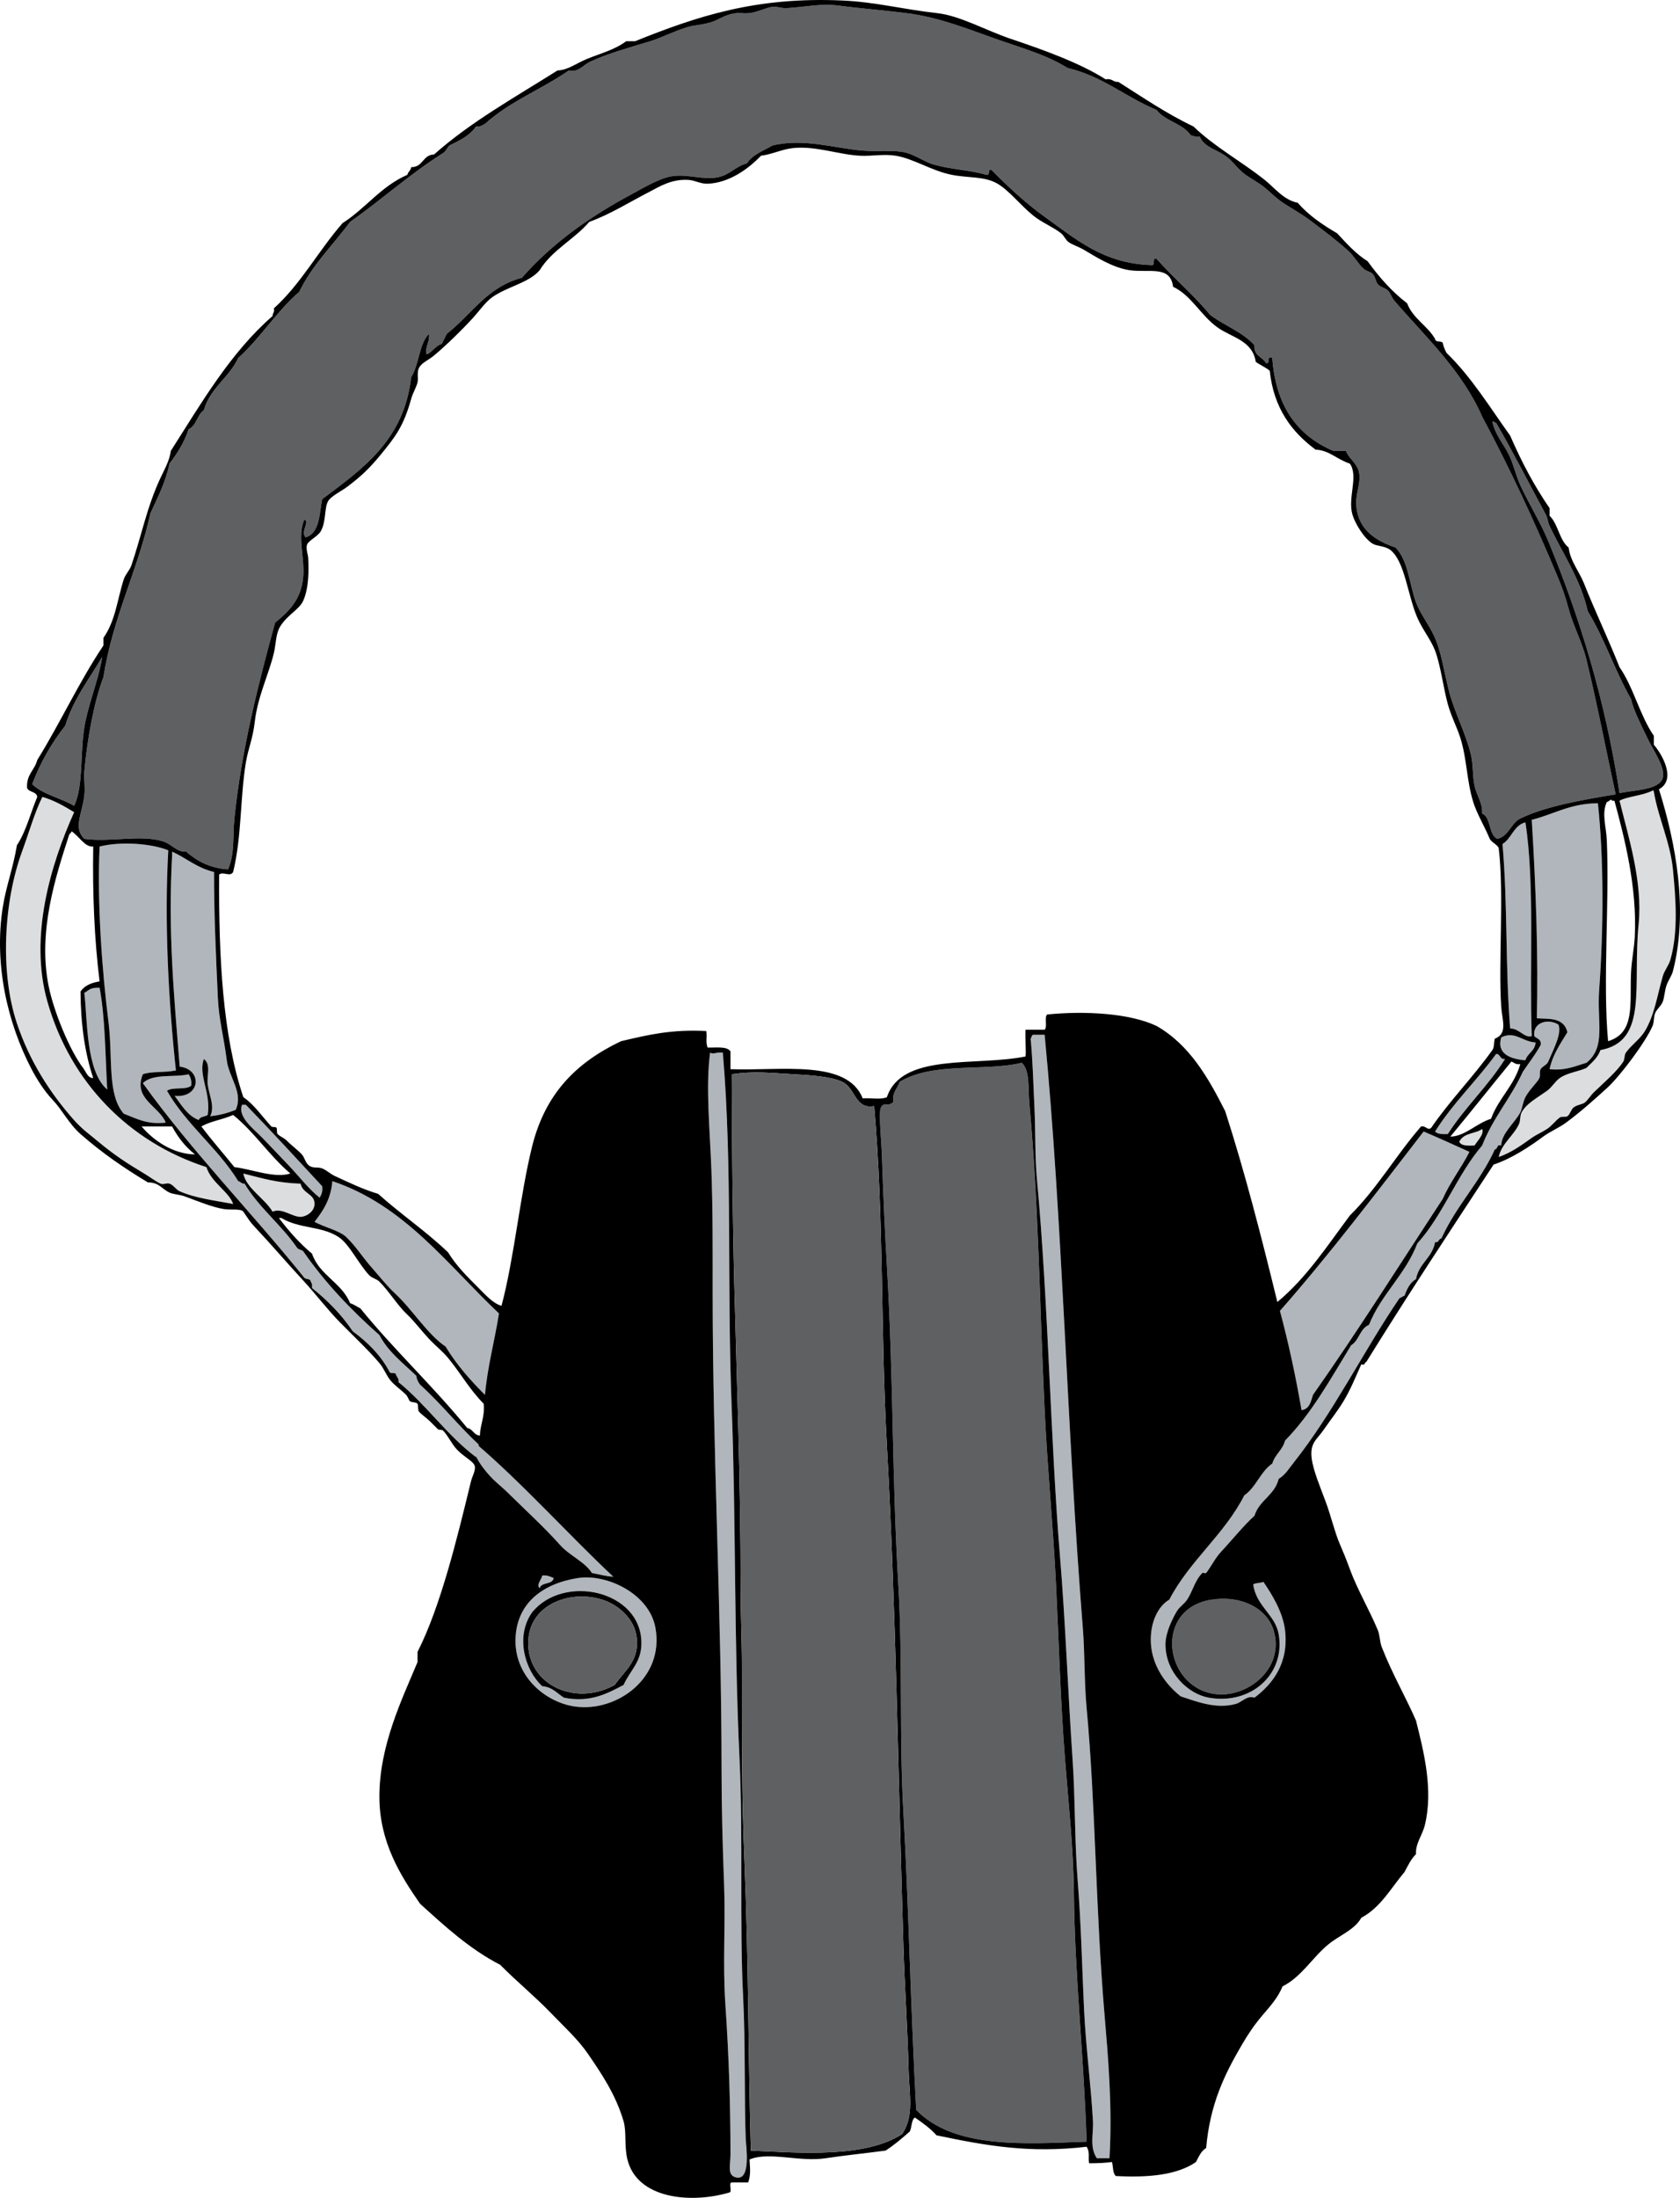 <?xml version="1.0" encoding="utf-8"?>
<!-- Generator: Adobe Illustrator 12.0.1, SVG Export Plug-In . SVG Version: 6.00 Build 51448)  -->
<!DOCTYPE svg PUBLIC "-//W3C//DTD SVG 1.1//EN" "http://www.w3.org/Graphics/SVG/1.1/DTD/svg11.dtd">
<svg  version="1.1" id="Layer_1" xmlns="http://www.w3.org/2000/svg" xmlns:xlink="http://www.w3.org/1999/xlink" width="340.247" height="445.012"
	 viewBox="0 0 340.247 445.012" overflow="visible" enable-background="new 0 0 340.247 445.012" xml:space="preserve">
<g>
	<path fill="#5F6062" d="M327.225,160.842c-6.196,1.024-14.116,2.35-19.318,4.894c-1.871,0.915-2.281,3.518-4.638,4.122
		c-1.864-0.883-1.198-4.297-3.091-5.152c0.146-2.088-1.161-3.735-1.547-5.667c-0.426-2.139-0.229-4.287-0.771-6.44
		c-1.094-4.339-3.3-8.467-4.38-12.623c-1.083-4.17-1.483-7.882-3.091-11.334c-1.092-2.344-2.777-4.411-3.605-6.698
		c-1.396-3.852-1.527-8.326-4.121-11.077c-4.58-1.53-7.888-4.083-7.985-9.016c-0.046-2.21,1.075-4.298,0.515-6.44
		c-0.447-1.71-2.145-2.701-2.576-4.122c-0.857,0-1.717,0-2.576,0c-7.31-3.08-11.662-9.117-12.363-18.805
		c-1.322-0.55-0.233,1.312-1.288,1.03c-0.681-1.295-2.515-1.435-2.317-3.606c-2.371-2.696-6.148-3.985-9.017-6.183
		c-3.321-4.063-7.369-7.4-10.819-11.334c-1.023-0.251-0.105,1.439-1.029,1.288c-9.752-0.302-15.312-5.274-21.639-9.789
		c-3.645-2.6-7.551-6.206-10.818-9.531c-0.814-0.127-0.097,1.278-1.03,1.03c-3.339-0.987-6.914-1.024-10.562-2.061
		c-2.162-0.614-4.002-2.194-6.441-2.576c-2.283-0.358-5.135-0.03-7.984-0.258c-5.521-0.44-11.962-2.577-18.289-1.03
		c-1.834,1.085-4.026,1.813-5.152,3.606c-2.52,0.723-3.419,2.325-5.924,2.833c-2.827,0.574-5.898-0.644-9.016-0.258
		c-2.66,0.33-5.943,2.347-8.758,3.864c-8.583,4.627-15.991,10.003-21.896,16.744c-7.029,1.814-10.224,7.464-15.198,11.334
		c-0.339,0.691-0.692,1.369-1.031,2.061c-1.269,0.282-2.333,2.125-3.091,2.061c-0.276-1.822,0.723-2.369,0.515-4.122
		c-2.056,2.065-1.984,6.259-3.606,8.758c-1.434,12.82-9.901,18.606-18.032,24.729c-0.595,3.098-0.51,6.875-3.349,7.728
		c-1.113-1.164,0.935-3.168-0.258-3.606c-1.519,3.374,0.159,7.784-0.258,11.85c-0.459,4.488-3.055,6.923-5.667,9.016
		c-3.361,12.238-6.82,25.786-8.243,39.67c-0.35,3.413,0.117,7.135-1.288,10.304c-3.766-0.27-6.334-1.737-8.5-3.606
		c-1.897,0.143-2.833-1.489-4.637-2.061c-4.514-1.431-10.663,0.211-15.971-0.515c-2.291-2.263-0.47-4.885,0-8.758
		c0.199-1.636-0.122-3.522,0-4.894c0.612-6.862,2.088-14.536,3.864-19.062c1.938-12.315,6.949-21.558,9.531-33.23
		c1.459-3.177,3.057-6.217,3.864-10.046c1.553-2.054,2.979-4.234,3.864-6.956c1.603-0.715,1.718-2.918,3.091-3.864
		c1.299-4.54,5.115-6.563,6.955-10.562c4.522-4.064,7.758-9.416,12.365-13.395c2.657-5.5,6.839-9.476,10.304-14.168
		c6.403-4.502,12.113-9.696,18.805-13.91c0.591-0.353,0.828-1.061,1.288-1.545c2.074-1.017,4.171-2.012,5.409-3.864
		c0.925,0.152,1.247-0.299,1.803-0.515c5.157-4.637,11.182-6.833,17.001-10.819c1.866,0.479,2.864-1.1,4.379-1.803
		c3.68-1.709,7.985-2.849,12.107-4.122c2.376-0.734,4.467-1.908,7.47-2.833c1.65-0.508,2.623-0.351,4.895-1.03
		c1.579-0.473,2.594-1.49,4.894-1.803c0.806-0.11,1.739,0.073,2.576,0c1.882-0.165,3.555-1.141,4.895-1.288
		c0.942-0.104,1.935,0.309,2.833,0.258c3.847-0.218,6.962-0.991,10.561-0.516c4.196,0.555,9.377,0.968,13.911,1.546
		c6.646,0.847,12.592,3.332,18.547,5.409c4.848,1.692,9.746,3.055,13.91,5.667c7.15,1.693,11.779,5.908,18.031,8.5
		c1.746,2.29,5.332,2.739,6.955,5.152c0.604,0.083,0.967,0.407,1.805,0.258c0.908,2.125,3.209,2.525,5.15,3.864
		c1.546,1.066,2.655,2.844,4.122,3.864c1.38,0.961,2.627,1.574,3.862,2.576c1.123,0.909,2.201,2.034,3.35,2.833
		c1.895,1.319,3.954,2.37,5.926,3.864c2.537,1.923,5.262,3.936,7.729,6.182c1.141,1.039,1.945,2.59,3.091,3.606
		c0.521,0.461,1.329,0.533,1.804,1.03c0.545,0.571,0.559,1.479,1.03,2.061c0.489,0.604,1.534,0.754,2.062,1.288
		c0.485,0.494,0.771,1.461,1.287,2.061c6.055,7.046,13.754,14.165,17.774,23.441c5.489,10.233,10.502,20.985,15.198,32.2
		c0.894,2.134,1.617,4.046,2.318,6.697c0.906,3.437,2.743,6.757,3.605,10.304C323.437,142.326,325.197,151.505,327.225,160.842z"/>
	<path fill="#5F6062" d="M302.238,85.366c0.416-0.073,0.443,0.244,0.772,0.258c3.217,5.502,6.812,12.558,10.047,18.547
		c0.396,0.733,0.404,1.54,0.771,2.318c2.608,5.521,6.312,10.828,7.729,17.259c3.377,5.468,5.539,12.149,8.759,17.774
		c0.53,2.299,1.888,4.925,3.349,7.985c1.147,2.403,3.686,5.95,3.092,7.985c-0.723,2.474-5.59,2.431-8.758,3.091
		c-2.896-18.892-8.086-35.664-14.426-51.004c-1.605-3.879-3.906-7.507-5.668-11.334c-0.895-1.944-1.367-4.236-2.318-6.182
		C304.481,89.8,302.885,88.208,302.238,85.366z"/>
	<path fill="#5F6062" d="M20.685,133.021c-0.545,3.933-2.297,8.085-3.349,12.88c-1.285,5.863-0.265,12.906-2.318,17.259
		c-2.693-1.6-6.317-2.27-8.501-4.379c1.7-4.483,3.974-8.391,6.698-11.849C14.892,141.482,18.061,137.524,20.685,133.021z"/>
	<path fill="#DCDDDE" d="M303.526,234.257c0.585-2.726,3.057-4.312,4.121-6.698c0.311-0.695,0.139-1.621,0.516-2.317
		c0.981-1.815,2.994-2.836,5.151-4.379c0.964-0.689,1.667-1.938,2.576-2.576c1.571-1.103,3.834-1.319,5.409-2.061
		c1.064-1.082,2.285-2.008,2.834-3.606c9.761-1.811,6.482-13.006,7.728-25.502c0.854-8.583-2.073-17.668-3.862-24.987
		c1.399-0.844,4.738-1.024,6.696-2.061c0.22-0.047,0.243,0.101,0.259,0.258c0.854,5.145,3.338,10.28,3.862,15.713
		c0.554,5.716,1.123,12.592-0.515,18.289c-0.334,1.158-1.203,2.14-1.547,3.349c-1.192,4.209-1.684,7.836-3.605,11.077
		c-0.975,1.641-2.775,2.833-3.863,4.379c-0.336,0.477-0.229,1.358-0.516,1.803c-1.331,2.078-4.002,4.312-5.925,6.183
		c-0.716,0.696-1.257,1.592-1.804,2.062c-0.545,0.467-1.567,0.463-2.317,1.029c-0.572,0.432-0.743,1.434-1.288,1.803
		c-0.346,0.233-1.175-0.025-1.546,0.258c-0.961,0.734-1.576,1.657-2.576,2.318c-0.995,0.658-2.101,1.11-3.091,1.803
		C308.47,231.621,306.188,233.375,303.526,234.257z"/>
	<path fill="#DCDDDE" d="M15.018,164.449c-4.708,10.499-9.186,25.141-5.41,38.382c4.681,16.411,16.559,28.431,32.2,33.487
		c0.977,3.146,4.615,5,5.41,7.471c-3.711-0.734-7.522-1.137-10.819-2.576c-0.761-0.333-1.292-1.305-2.061-1.545
		c-0.632-0.197-1.227,0.246-1.803,0c-0.884-0.377-2.226-1.393-3.349-2.061c-3.445-2.049-6.225-3.883-9.273-6.44
		c-1.956-1.64-3.23-2.448-5.152-4.638c-4.657-5.302-8.768-11.646-11.334-19.319c-3.477-10.394-2.652-24.719,1.03-34.775
		c1.465-4,2.549-7.906,4.122-11.077C11.048,162.064,13.036,163.253,15.018,164.449z"/>
	<path fill="#B0B6BB" d="M323.62,162.646c1.19,11.019,1.189,25.076,0.256,37.867c-0.474,6.493,1.437,11.439-2.574,14.683
		c-2.268,0.653-4.207,1.633-7.471,1.288c0.662-3.029,2.217-5.166,3.605-7.47c-0.719-3.209-4.117-2.632-6.184-2.833
		c0.307-11.906-0.149-25.978-1.029-40.185C314.689,164.879,318.045,162.653,323.62,162.646z"/>
	<path fill="#B0B6BB" d="M308.936,166.509c1.939,12.477,0.775,29.178,1.288,43.276c-1.479,0.472-2.515-1.56-4.379-1.545
		c-0.99-12.542-0.479-25.004-1.546-37.352C306.174,169.759,306.542,167.12,308.936,166.509z"/>
	<path fill="#B0B6BB" d="M34.08,172.176c-0.815,14.44,0.027,30.47,1.546,44.564c-2.392,0.483-5,0.139-6.698,0.773
		c-2.047,5.002,3.345,6.465,4.637,9.789c-3.884,0.449-5.997-0.872-8.5-1.803c-3.4-3.898-2.188-11.357-3.091-18.547
		c-1.305-10.388-2.331-24.247-1.803-35.548C24.615,170.275,30.894,170.845,34.08,172.176z"/>
	<path fill="#B0B6BB" d="M34.853,172.434c2.897,1.31,5.081,3.334,8.5,4.122c-0.02,8.143,0.337,16.098,0.773,25.502
		c0.205,4.435,1.16,7.59,1.803,12.622c0.453,3.542,3.404,6.565,1.803,10.046c-1.54,0.606-3.214,1.08-5.152,1.287
		c0.987-2.061-0.248-4.276-0.515-6.439c-0.22-1.779,0.721-4.035-0.773-5.152c-1.215,3.236,1.502,6.878,0.773,11.334
		c-0.557,0.387-1.603,0.287-1.803,1.03c-2.356-0.907-3.484-3.042-4.895-4.895c5.304,0.49,5.666-5.392,1.03-5.925
		c-1.198-14.803-2.381-27.175-1.545-42.761C34.853,172.949,34.853,172.691,34.853,172.434z"/>
	<path fill="#B0B6BB" d="M20.169,199.997c1.13,5.982,1.138,13.311,1.545,20.607c-4.38-3.724-3.997-14.445-4.637-19.577
		C18.205,200.42,18.179,199.953,20.169,199.997z"/>
	<path fill="#B0B6BB" d="M315.633,207.467c0.687,1.76-0.885,4.709-2.062,7.47c-0.317,0.747-1.161,0.901-1.545,1.545
		c-0.304,0.508-0.008,1.309-0.258,1.803c-0.535,1.054-2.002,2.288-2.834,3.864c-0.532,1.009-0.649,2.4-1.03,3.091
		c-1.23,2.238-3.811,4.242-3.863,6.697c-1.018-0.33-0.623,0.75-1.289,0.773c-2.988,6.627-7.818,11.415-10.817,18.031
		c-0.606,0.08-0.479,0.895-1.288,0.773c-0.585,3.192-3.285,4.271-3.863,7.469c-1.201,0.688-1.824,1.955-2.318,3.35
		c-0.381,0.135-0.649,0.382-1.03,0.516c-7.341,10.803-13.396,23.172-21.382,33.229c-0.965,1.216-1.788,2.599-3.09,3.351
		c-0.793,3.327-3.932,4.312-4.896,7.469c-2.243,2.023-4.421,4.782-6.696,7.214c-1.304,1.392-1.984,2.926-3.092,4.379
		c-0.099,0.129-0.654-0.114-0.773,0c-1.51,1.469-1.949,3.716-3.09,5.41c-0.595,0.882-1.512,1.397-2.062,2.317
		c-0.854,1.426-2.317,4.319-2.317,6.697c0,5.824,4.662,10.089,8.758,10.819c8.627,1.539,15.601-4.854,14.168-12.88
		c-0.703-3.938-4.541-5.614-5.152-10.048c0.507-0.352,1.473-0.245,2.062-0.515c1.68,2.467,3.932,6.056,4.379,9.788
		c0.787,6.578-2.422,10.833-6.184,13.653c-1.593-0.508-2.449,0.907-3.863,1.287c-3.986,1.069-7.853-0.501-11.076-1.546
		c-3.221-2.544-6.812-7.188-5.926-13.396c0.348-2.427,1.555-4.986,3.606-6.182c4.155-7.952,11.104-13.111,15.198-21.123
		c2.386-1.649,3.271-4.801,5.666-6.44c0.545-1.858,2.088-2.722,2.576-4.638c5.396-5.51,9.254-12.555,13.396-19.318
		c1.627-0.95,1.767-3.387,3.606-4.122c2.502-6.255,7.367-10.147,9.789-16.485c5.231-5.758,8.051-13.931,13.137-19.834
		c2.158-5.57,5.832-9.625,8.244-14.941c1.213-1.792,2.539-3.47,3.605-5.409c0.203-1.234-0.807-1.255-1.288-1.803
		C310.342,207.032,313.527,206.122,315.633,207.467z"/>
	<path fill="#B0B6BB" d="M209.247,209.528c0.771,0,1.545,0,2.317,0c3.672,38.222,4.422,78.588,7.728,120.042
		c0.438,5.5,0.271,10.829,0.772,16.229c1.812,19.448,1.819,40.814,3.606,61.823c0.74,8.702,1.65,18.932,1.029,29.366
		c-0.857,0-1.717,0-2.576,0c-1.519-2.362-0.633-4.954-0.771-7.472c-0.407-7.423-1.439-14.977-1.803-22.668
		c-0.408-8.636-0.596-17.316-1.288-26.018c-0.646-8.109-0.472-16.307-1.03-24.472c-0.954-13.938-1.432-27.687-2.576-41.475
		c-1.851-22.298-2.39-52.075-4.637-75.991c-0.439-4.69-0.28-9.746-0.516-14.683c-0.225-4.693-0.353-9.545-0.772-13.91
		C208.952,210.093,208.883,209.595,209.247,209.528z"/>
	<path fill="#B0B6BB" d="M310.997,211.074c-0.125,1.764-1.627,2.151-2.062,3.606c-2.937-0.225-5.91-1.255-4.896-4.637
		C306.887,208.676,308.241,210.915,310.997,211.074z"/>
	<path fill="#B0B6BB" d="M143.816,213.134c0.735,0.426,1.053-0.137,2.576,0c1.994,23.579,0.793,46.849,1.803,72.127
		c0.828,20.733,0.475,47.583,1.545,70.066c0.812,17.06-0.004,34.265,0.773,49.201c0.459,8.823,0.214,20.887,0.515,28.593
		c0.047,1.208,1.192,8.662-2.061,7.728c-1.715-0.491-1.03-2.396-1.03-4.637c0-9.891-0.301-19.706-1.03-30.396
		c-0.561-8.217,0.048-16.092-0.258-24.215c-0.282-7.51-0.515-15.251-0.515-23.184c0-31.89-1.803-64.271-1.803-96.6
		c0-8.387,0.045-16.894-0.257-24.986C143.769,228.688,142.89,219.867,143.816,213.134z"/>
	<path fill="#B0B6BB" d="M303.01,213.392c0.928,0.018,0.715,1.175,1.805,1.03c-3.432,5.499-8.109,9.75-11.592,15.198
		c-1.059,0.026-2.104,0.042-2.576-0.515C294.25,223.352,299.084,218.825,303.01,213.392z"/>
	<path fill="#5F6062" d="M206.928,215.195c1.71,1.552,1.264,5.188,1.545,8.243c1.867,20.309,2.074,40.729,3.092,62.082
		c0.561,11.771,1.736,23.627,2.318,35.548c0.566,11.639,0.896,23.449,1.803,35.032c0.695,8.896,1.709,18.034,1.803,27.049
		c0.182,17.202,2.035,33.164,2.576,50.488c-12.352,0.434-26.812,1.539-34.518-6.439c-1.125-20.938-1.561-42.213-2.576-60.021
		c-0.881-15.427-0.131-30.897-1.03-46.109c-1.312-22.183-0.962-41.388-2.317-64.657c-0.393-6.727-0.733-13.82-1.031-22.926
		c-0.057-1.732-0.643-7.998-0.258-9.017c0.597-1.571,1.223-0.2,2.576-1.288c-0.271-2.074,0.871-2.735,1.289-4.122
		C188.929,214.955,199.583,216.991,206.928,215.195z"/>
	<path fill="#B0B6BB" d="M38.201,217.514c0.372,0.573,0.647,1.242,0.515,2.318c-1.048,0.927-3.765,0.185-4.894,1.03
		c3.988,6.917,10.262,11.548,14.425,18.291c0.491,0.109,0.647,0.555,1.288,0.515c2.929,4.884,7.37,8.257,10.562,12.88
		c0.234,0.452,0.902,0.471,1.288,0.771c4.427,6.394,9.716,11.924,15.456,17.002c1.801,3.438,4.802,5.674,7.47,8.244
		c0.092,0.767,0.411,1.307,0.773,1.803c4.198,3.787,7.715,8.256,11.85,12.107c0.058,1.088-0.397,1.662-0.516,2.574
		c-5.89-4.412-10.026-10.58-15.713-15.197c0.124-0.811-0.367-1.008-0.515-1.545c-0.066-0.535-1.132-0.07-1.288-0.517
		c-1.807-3.431-4.454-6.021-7.47-8.243c-2.275-3.392-5.1-6.234-8.243-8.758c0.083-0.598-0.041-0.989-0.257-1.288
		c-0.026-0.661-0.96-0.414-1.288-0.772c-10.713-13.33-22.662-25.422-32.715-39.413C30.975,217.279,35.357,218.219,38.201,217.514z"
		/>
	<path fill="#B0B6BB" d="M314.603,217.771c-0.47,1.591-1.878,2.244-3.091,3.091C311.18,219.495,312.206,217.266,314.603,217.771z"/>
	<path fill="#B0B6BB" d="M49.021,223.695c0.257,0,0.515,0,0.772,0c5.246,5.402,10.331,10.965,15.456,16.486
		c0.132,1.076-0.144,1.745-0.515,2.318c-2.101-1.639-4.042-4.168-6.183-6.439c-1.651-1.754-3.332-3.494-5.409-5.668
		C51.49,228.664,48.041,226.161,49.021,223.695z"/>
	<path fill="#DCDDDE" d="M300.178,228.59c0.46,1.069-0.996,2.434-1.547,3.35c-1.33,0.043-2.699,0.125-3.09-0.773
		C296.517,229.27,298.788,229.623,300.178,228.59z"/>
	<path fill="#B0B6BB" d="M297.602,233.227c-1.673,3.308-3.889,6.072-5.41,9.531c-8.715,13.268-17.201,26.762-26.273,39.67
		c-0.434,1.371-0.719,2.889-2.318,3.092c-1.202-6.955-2.646-13.668-4.379-20.092c10.208-11.603,19.598-24.022,29.107-36.322
		C291.465,230.434,294.524,231.838,297.602,233.227z"/>
	<path fill="#DCDDDE" d="M49.278,237.605c4.082,1.03,6.75,1.885,11.592,2.062c0.482,2.092,2.88,2.019,2.833,4.122
		c-0.029,1.345-1.301,2.396-2.576,2.576c-1.75,0.244-3.965-1.922-5.925-1.03C53.558,242.59,49.843,240.576,49.278,237.605z"/>
	<path fill="#B0B6BB" d="M67.31,239.152c14.613,4.879,23.336,16.951,33.745,26.789c-0.87,5.57-2.301,10.58-2.833,16.486
		c-2.961-2.963-5.753-6.097-7.985-9.787c-3.684-2.475-6.794-7.603-10.304-10.82c-1.469-1.346-3.045-3.353-4.637-5.151
		c-1.886-2.133-3.167-4.271-5.152-6.183c-1.388-1.336-4.328-1.939-6.44-3.092C65.43,245.172,67.021,242.812,67.31,239.152z"/>
	<path fill="#B0B6BB" d="M109.813,319.007c1.055-0.109,1.65,0.238,2.318,0.516c-0.23,1.4-2.515,0.747-2.834,2.062
		C108.553,320.82,109.728,319.793,109.813,319.007z"/>
	<path fill="#B0B6BB" d="M117.026,319.521c5.881-0.918,14.459,3.179,15.713,10.047c1.864,10.205-7.814,17.122-16.229,15.971
		c-5.891-0.806-12.17-5.899-12.107-13.396C104.467,324.618,109.963,320.624,117.026,319.521z M129.906,332.659
		c-0.043-10.649-15.782-14.07-22.153-6.184c-3.398,4.835-1.507,11.645,2.061,14.941c2.066,0.165,3.018,1.446,4.379,2.318
		c5.333,1.08,8.834-0.857,12.107-2.576C127.65,338.127,129.922,336.577,129.906,332.659z"/>
	<path d="M126.299,341.16c-3.273,1.719-6.774,3.656-12.107,2.576c-1.361-0.872-2.312-2.153-4.379-2.318
		c-3.568-3.298-5.459-10.105-2.061-14.941c6.372-7.888,22.11-4.467,22.153,6.184C129.922,336.577,127.65,338.127,126.299,341.16z
		 M128.875,331.113c-0.564-3.419-3.559-5.937-6.183-6.955c-6.625-2.573-15.679,0.467-15.713,8.501
		c-0.036,8.461,9.503,12.935,17.517,8.501C126.463,338.287,129.714,336.201,128.875,331.113z"/>
	<path fill="#5F6062" d="M124.496,341.16c-8.014,4.434-17.553-0.04-17.517-8.501c0.035-8.034,9.088-11.074,15.713-8.501
		c2.624,1.02,5.619,3.536,6.183,6.955C129.714,336.201,126.463,338.287,124.496,341.16z"/>
	<path fill="#5F6062" d="M245.31,323.901c5.974-0.971,11.241,1.681,12.622,6.182c2.386,7.782-5.438,13.935-12.107,12.88
		C235.733,341.368,233.652,325.794,245.31,323.901z"/>
	<g>
		<path d="M335.983,159.812c3.588-1.973,0.661-7.048-1.029-9.016c0-0.601,0-1.202,0-1.803c-2.844-4.112-4.105-9.805-6.955-13.91
			c-2.324-5.854-4.93-11.255-7.213-17.001c-0.938-2.355-2.772-4.487-3.092-7.213c-1.916-1.519-2.105-4.763-3.863-6.44
			c0-0.515,0-1.03,0-1.545c-3.093-4.465-5.695-9.417-7.985-14.683c-4.126-5.749-7.859-11.89-12.88-16.744
			c-0.321-0.624-0.639-1.251-0.773-2.061c-0.33-0.443-1.54-0.005-1.545-0.773c-1.579-2.715-4.482-4.104-5.667-7.213
			c-3.117-2.378-5.681-5.311-7.985-8.5c-2.425-1.525-4.277-3.622-6.183-5.667c-2.979-1.742-5.794-3.651-7.985-6.182
			c-2.879-0.583-4.607-2.971-6.697-4.637c-4.711-3.754-10.071-6.626-14.426-10.819c-5.474-2.598-10.254-5.888-15.197-9.016
			c-1.104,0.072-1.274-0.787-2.576-0.515c-5.193-3.314-12.514-5.957-19.319-8.243c-4.733-1.59-10.216-4.651-14.685-5.152
			c-7.258-0.813-12.58-2.27-19.318-2.576c-17.452-0.792-29.316,3.148-41.989,8.243c-0.601,0-1.202,0-1.803,0
			c-2.366,1.765-5.044,2.398-7.985,3.606c-2.145,0.881-3.746,2.216-5.925,2.318c-8.581,5.415-17.582,10.41-24.987,17.001
			c-2.335,0.068-2.206,2.603-4.637,2.576c-0.087,0.686-0.643,0.903-0.773,1.546c-5.335,2.306-8.467,6.817-13.137,9.789
			c-4.852,5.538-8.44,12.34-13.912,17.258c0.186,0.787-0.264,0.939-0.258,1.546c-8.542,7.429-14.382,17.56-20.608,27.305
			c-0.257,1.958-1.236,3.661-2.061,5.41c-2.791,5.916-3.913,11.907-5.925,17.774c-0.342,0.999-1.22,1.831-1.545,2.833
			c-1.292,3.972-1.65,8.351-4.122,11.85c0,0.515,0,1.03,0,1.545C16.046,138,12.213,146.36,7.547,153.887
			c-0.517,2.059-2.244,2.908-2.061,5.667c0.379,0.909,1.911,0.665,2.061,1.803c-1.375,3.262-2.268,7.006-4.122,9.789
			c-0.749,4.545-2.154,8.178-2.833,12.365c-1.94,11.944,1.127,23.925,5.667,32.715c1.27,2.459,2.791,4.772,4.379,6.44
			c1.982,2.08,3.329,4.898,5.667,6.955c4.264,3.75,8.863,6.924,13.652,9.789c2.299-0.002,2.82,1.352,4.379,2.061
			c0.829,0.377,2.034,0.385,3.091,0.772c2.599,0.955,5.639,2.22,7.985,2.575c1.373,0.209,3.401-0.135,3.864,0.517
			c1.036,1.458,1.199,1.903,2.318,3.091c3.402,3.61,6.542,7.315,9.789,10.819c2.534,2.733,4.816,5.792,7.471,8.501
			c2.678,2.732,5.659,5.503,7.985,8.243c0.92,1.084,1.413,2.544,2.318,3.606c0.835,0.979,2.261,1.961,3.091,2.832
			c0.358,0.377,0.587,1.146,0.772,1.288c0.327,0.253,1.217,0.158,1.546,0.517c0.134,0.146,0.042,1.25,0.257,1.545
			c0.375,0.513,1.559,1.31,2.318,2.062c0.549,0.543,1.17,1.187,1.546,1.545c0.214,0.205,0.818,0.048,1.03,0.259
			c0.982,0.976,1.741,2.711,2.833,3.863c1.494,1.576,3.374,2.37,3.606,3.35c0.208,0.875-0.527,2.078-0.773,3.091
			c-2.777,11.441-6.147,25.344-10.819,34.519c0,0.688,0,1.373,0,2.062c-3.104,7.439-7.75,16.906-7.728,27.305
			c0.02,9.088,4.188,15.818,8.243,21.639c5.002,4.529,9.95,9.112,16.229,12.364c3.527,3.549,7.119,6.47,10.304,9.789
			c2.58,2.688,5.411,5.243,7.471,8.243c2.648,3.856,5.632,8.237,7.212,13.652c0.622,2.13,0.099,4.996,0.773,7.729
			c1.937,7.85,12.545,9.039,20.608,6.697c0.744-0.114-0.229-1.946,0.515-2.062c1.116,0,2.232,0,3.349,0
			c0.528-1.634,0.366-2.726,0.258-4.637c3.99-1.67,10.077,0.567,15.456-0.258c3.702-0.568,8.206-1.021,12.106-1.546
			c1.775-1.146,3.342-2.498,4.895-3.864c0.434-0.855,0.285-2.292,1.031-2.833c1.568,1.092,3.131,2.192,4.379,3.606
			c10.383,2.179,18.912,3.646,30.396,2.317c0.731,1.039,0.297,2.233,0.517,3.349c2.463-0.036,3.045-0.071,4.637-0.258
			c0.242,0.96,0.127,2.276,0.771,2.834c6.721,0.365,12.473-0.234,16.229-2.834c0.563-1.066,1.031-2.23,2.062-2.833
			c0.801-8.978,3.727-14.896,7.212-20.865c1.282-2.194,2.517-4.027,4.122-5.926c1.512-1.783,3.268-3.683,4.121-5.924
			c3.887-1.964,6.012-5.812,9.273-8.501c2.252-1.856,5.324-2.936,6.697-5.409c3.93-2.082,6.002-6.02,8.758-9.273
			c0.686-1.29,1.316-2.634,2.318-3.605c-0.129-2.184,1.287-3.789,1.805-5.925c1.713-7.101-0.184-14.68-1.805-21.123
			c-1.97-4.572-4.844-9.487-6.955-14.941c-0.387-0.998-0.354-2.342-0.771-3.349c-1.729-4.164-4.109-8.122-5.668-12.364
			c-0.834-2.271-1.346-3.479-2.062-5.151c-1.042-2.436-1.762-5.63-2.833-8.501c-1.133-3.034-2.525-6.338-2.834-8.758
			c-0.398-3.147,1.01-3.789,2.318-5.668c1.628-2.334,2.939-3.971,4.121-5.924c1.498-2.479,2.49-5.033,3.607-7.471
			c0.809,0.295,0.625-0.404,1.029-0.516c8.372-13.523,17.096-26.695,25.76-39.928c3.609-1.182,7.416-3.709,10.047-5.668
			c1.354-1.009,3.202-1.773,4.637-2.832c3.054-2.256,5.678-4.635,8.242-6.956c2.729-2.47,7.94-9.47,9.273-12.623
			c0.35-0.827,0.207-1.794,0.516-2.576c0.318-0.808,1.225-1.468,1.545-2.318c0.369-0.975,0.371-2.19,0.773-3.349
			c0.321-0.926,1.059-1.941,1.287-2.834C341.993,184.323,339.357,170.542,335.983,159.812z M303.01,85.624
			c3.218,5.502,6.812,12.558,10.048,18.547c0.396,0.733,0.405,1.54,0.772,2.318c2.607,5.521,6.311,10.828,7.728,17.259
			c3.377,5.468,5.539,12.149,8.759,17.774c0.53,2.299,1.889,4.925,3.35,7.985c1.146,2.403,3.685,5.95,3.09,7.985
			c-0.721,2.474-5.588,2.431-8.758,3.091c-2.895-18.892-8.084-35.664-14.426-51.004c-1.604-3.879-3.904-7.507-5.666-11.334
			c-0.896-1.944-1.367-4.236-2.318-6.182c-1.105-2.264-2.702-3.856-3.35-6.698C302.654,85.293,302.682,85.61,303.01,85.624z
			 M30.473,103.913c1.459-3.177,3.057-6.217,3.864-10.046c1.553-2.054,2.979-4.234,3.864-6.956c1.603-0.715,1.718-2.918,3.091-3.864
			c1.299-4.54,5.115-6.563,6.955-10.562c4.522-4.064,7.758-9.416,12.365-13.395c2.657-5.5,6.839-9.476,10.304-14.168
			c6.403-4.502,12.113-9.696,18.805-13.91c0.591-0.353,0.828-1.061,1.288-1.545c2.074-1.017,4.171-2.012,5.409-3.864
			c0.925,0.152,1.247-0.299,1.803-0.515c5.157-4.637,11.182-6.833,17.001-10.819c1.866,0.479,2.864-1.1,4.379-1.803
			c3.68-1.709,7.985-2.849,12.107-4.122c2.376-0.734,4.467-1.908,7.47-2.833c1.65-0.508,2.623-0.351,4.895-1.03
			c1.579-0.473,2.594-1.49,4.894-1.803c0.806-0.11,1.739,0.073,2.576,0c1.882-0.165,3.555-1.141,4.895-1.288
			c0.942-0.104,1.935,0.309,2.833,0.258c3.847-0.218,6.962-0.991,10.561-0.516c4.196,0.555,9.377,0.968,13.911,1.546
			c6.646,0.847,12.592,3.332,18.547,5.409c4.848,1.692,9.746,3.055,13.91,5.667c7.15,1.693,11.779,5.908,18.031,8.5
			c1.746,2.29,5.332,2.739,6.955,5.152c0.604,0.083,0.967,0.407,1.805,0.258c0.908,2.125,3.209,2.525,5.15,3.864
			c1.546,1.066,2.654,2.844,4.122,3.864c1.38,0.961,2.627,1.574,3.862,2.576c1.123,0.909,2.201,2.034,3.35,2.833
			c1.895,1.319,3.954,2.37,5.925,3.864c2.538,1.923,5.263,3.936,7.729,6.182c1.141,1.039,1.945,2.59,3.091,3.606
			c0.521,0.461,1.329,0.533,1.804,1.03c0.545,0.571,0.559,1.479,1.03,2.061c0.489,0.604,1.534,0.754,2.062,1.288
			c0.485,0.494,0.771,1.461,1.287,2.061c6.055,7.046,13.753,14.165,17.773,23.441c5.49,10.233,10.503,20.985,15.199,32.2
			c0.894,2.134,1.617,4.046,2.317,6.697c0.907,3.437,2.744,6.757,3.606,10.304c2.136,8.789,3.896,17.968,5.924,27.305
			c-6.196,1.024-14.116,2.35-19.319,4.894c-1.87,0.915-2.28,3.518-4.637,4.122c-1.864-0.883-1.198-4.297-3.091-5.152
			c0.146-2.088-1.161-3.735-1.547-5.667c-0.426-2.139-0.229-4.287-0.771-6.44c-1.094-4.339-3.3-8.467-4.38-12.623
			c-1.083-4.17-1.483-7.882-3.091-11.334c-1.092-2.344-2.777-4.411-3.606-6.698c-1.396-3.852-1.526-8.326-4.12-11.077
			c-4.58-1.53-7.888-4.083-7.986-9.016c-0.045-2.21,1.076-4.298,0.516-6.44c-0.447-1.71-2.145-2.701-2.576-4.122
			c-0.857,0-1.717,0-2.576,0c-7.31-3.08-11.662-9.117-12.363-18.805c-1.322-0.55-0.233,1.312-1.288,1.03
			c-0.681-1.295-2.515-1.435-2.318-3.605c-2.37-2.696-6.147-3.985-9.016-6.183c-3.321-4.063-7.369-7.4-10.819-11.334
			c-1.023-0.251-0.105,1.439-1.029,1.288c-9.752-0.302-15.312-5.274-21.639-9.789c-3.645-2.6-7.551-6.206-10.818-9.531
			c-0.814-0.127-0.097,1.278-1.031,1.03c-3.338-0.987-6.913-1.024-10.562-2.061c-2.161-0.614-4.001-2.194-6.44-2.576
			c-2.283-0.358-5.135-0.03-7.984-0.258c-5.521-0.44-11.962-2.577-18.289-1.03c-1.834,1.085-4.026,1.813-5.152,3.606
			c-2.52,0.723-3.419,2.325-5.924,2.833c-2.827,0.574-5.898-0.644-9.016-0.258c-2.66,0.33-5.943,2.347-8.758,3.864
			c-8.583,4.627-15.991,10.003-21.896,16.744c-7.029,1.814-10.224,7.464-15.198,11.334c-0.339,0.691-0.692,1.369-1.031,2.061
			c-1.269,0.282-2.333,2.125-3.091,2.061c-0.276-1.822,0.723-2.369,0.515-4.122c-2.056,2.065-1.984,6.259-3.606,8.758
			c-1.434,12.82-9.901,18.606-18.032,24.729c-0.595,3.098-0.51,6.875-3.349,7.728c-1.113-1.164,0.935-3.168-0.258-3.606
			c-1.519,3.374,0.159,7.784-0.258,11.85c-0.459,4.488-3.055,6.923-5.667,9.016c-3.361,12.238-6.82,25.786-8.243,39.67
			c-0.35,3.413,0.117,7.135-1.288,10.304c-3.766-0.27-6.334-1.737-8.5-3.606c-1.897,0.143-2.833-1.489-4.637-2.061
			c-4.514-1.431-10.663,0.211-15.971-0.515c-2.291-2.263-0.47-4.885,0-8.758c0.199-1.636-0.122-3.522,0-4.894
			c0.612-6.862,2.088-14.536,3.864-19.062C22.88,124.828,27.892,115.585,30.473,103.913z M325.422,170.116
			c-0.125-2.84-1.084-5.358,0-7.728c0.342,0.038,0.959-0.866,1.029-0.257c0.172,0,0.344,0,0.516,0
			c1.977,7.281,4.633,17.5,4.121,27.562c-0.115,2.293-0.67,4.827-0.771,7.47c-0.244,6.273,0.852,11.993-4.637,13.653
			C324.581,198.781,325.98,182.823,325.422,170.116z M321.301,215.195c-2.268,0.653-4.206,1.633-7.471,1.288
			c0.662-3.029,2.217-5.166,3.605-7.47c-0.719-3.209-4.117-2.632-6.184-2.833c0.307-11.906-0.149-25.978-1.029-40.185
			c4.466-1.115,7.82-3.341,13.396-3.349c1.19,11.019,1.189,25.076,0.256,37.867C323.402,207.005,325.312,211.951,321.301,215.195z
			 M211.564,208.498c-1.288,0-2.576,0-3.864,0c-0.096,1.782,0.139,4.423,0,5.41c-10.054,2.053-25.053-0.838-28.078,8.243
			c-1.164,0.552-3.312,0.121-4.895,0.257c-3.169-8.011-16.635-5.53-26.79-5.925c0-1.202,0-2.404,0-3.606
			c-0.719-1.084-2.889-0.717-4.637-0.773c-0.44-1.322-0.036-1.888-0.258-3.349c-7.086-0.348-11.588,0.729-17.259,2.061
			c-8.959,4.269-15.338,10.482-18.032,21.379c-2.466,9.979-3.563,22.33-6.182,32.201c-1.7-0.465-3.249-2.215-4.637-3.606
			c-2.199-2.205-4.446-4.377-6.183-7.213c-4.422-4.251-9.604-7.741-14.168-11.851c-3.021-0.891-5.705-2.201-8.758-3.605
			c-0.907-0.417-1.761-1.24-2.576-1.545c-0.918-0.346-1.753,0.031-2.576-0.516c-0.84-0.559-0.933-1.644-1.545-2.317
			c-0.862-0.949-2.052-1.771-3.091-2.833c-0.482-0.494-1.349-0.793-1.803-1.288c-0.271-0.295-0.038-1.033-0.257-1.288
			c-0.209-0.244-0.824-0.034-1.03-0.257c-1.918-2.075-3.456-4.431-5.667-5.925c-4.188-12.469-5-28.315-4.894-45.08
			c0.832-0.688,2.227,0.57,2.833-0.515c1.774-7.336,1.376-14.807,2.576-22.153c0.463-2.833,1.408-4.775,1.803-8.243
			c0.589-5.164,2.87-9.703,3.864-13.91c0.465-1.967,0.372-3.915,1.288-5.41c1.424-2.323,3.842-3.416,4.637-5.152
			c1.154-2.518,1.174-6.126,1.031-8.758c-0.029-0.527-0.479-1.803-0.258-2.576c0.265-0.927,2.196-1.682,2.833-2.833
			c1.126-2.034,0.64-4.9,1.546-6.182c0.698-0.988,2.676-1.932,3.864-2.833c2.757-2.093,4.406-3.646,6.698-6.44
			c2.898-3.536,4.63-5.697,6.182-11.334c0.314-1.14,1.031-2.258,1.288-3.349c0.176-0.75-0.151-1.931,0.257-2.833
			c0.486-1.074,1.949-1.62,3.091-2.576c2.396-2.004,5.586-5.096,7.985-7.728c1.055-1.157,2.427-3.128,3.864-4.122
			c3.1-2.143,7.358-2.858,9.531-5.409c2.509-4.103,6.991-6.233,10.046-9.789c4.226-1.523,8.244-4.067,12.365-6.182
			c1.759-0.903,4.271-2.544,7.728-2.318c1.314,0.085,2.477,0.823,3.864,0.773c4.321-0.156,8.207-2.944,10.819-5.667
			c2.364-0.315,4.24-1.304,6.439-1.545c4.589-0.504,9.311,1.333,13.653,1.545c2.357,0.115,4.826-0.395,7.211,0
			c3.66,0.605,7.238,3.054,11.336,3.864c3.429,0.678,6.65,0.259,9.272,1.803c2.374,1.398,4.562,4.277,7.214,6.44
			c1.758,1.434,4.051,2.313,5.666,3.606c0.607,0.487,0.903,1.35,1.545,1.803c0.694,0.49,2.014,0.912,3.092,1.546
			c2.24,1.317,5.82,3.642,9.273,4.122c3.973,0.552,8.202-1.044,8.758,3.349c3.715,1.742,5.605,5.809,9.018,8.243
			c2.846,2.031,7.064,2.603,7.728,6.955c0.888,0.659,1.997,1.094,2.833,1.803c0.805,7.61,4.449,12.381,9.274,15.971
			c2.812,0.135,4.268,1.961,6.954,2.834c1.793,2.528-0.473,6.87,0.516,10.304c0.525,1.824,2.376,4.867,4.122,5.925
			c0.819,0.497,2.524,0.419,3.606,1.288c2.885,2.318,3.474,9.174,5.408,13.652c1.053,2.434,2.787,4.531,3.606,6.698
			c1.118,2.957,1.69,7.589,2.575,10.819c0.691,2.522,1.877,4.694,2.576,6.955c1.313,4.255,1.242,8.572,2.576,12.88
			c0.738,2.389,2.426,5.182,3.348,7.47c0.451,0.751,1.369,1.037,1.805,1.803c1.129,9.285-0.094,23.275,0.516,32.2
			c0.18,2.641,1.381,5.43-1.289,6.44c-0.232,0.71-0.078,1.809-0.515,2.318c-3.89,5.47-8.56,10.159-12.364,15.713
			c-0.726,0.695-1.058-0.457-2.062-0.257c-5.037,5.781-8.974,12.664-14.425,18.031c-4.582,6.152-8.812,12.654-14.684,17.517
			c-3.221-13.18-6.562-26.237-10.562-38.639c-3.484-6.906-7.293-13.488-13.91-17.259c-5.445-2.594-14.592-3.083-22.152-2.318
			C211.467,205.997,212.176,207.907,211.564,208.498z M117.026,319.521c5.881-0.918,14.459,3.179,15.713,10.047
			c1.864,10.205-7.814,17.122-16.229,15.971c-5.891-0.806-12.17-5.899-12.107-13.396
			C104.467,324.618,109.963,320.624,117.026,319.521z M109.813,319.007c1.055-0.109,1.65,0.238,2.318,0.516
			c-0.23,1.4-2.515,0.747-2.834,2.062C108.553,320.82,109.728,319.793,109.813,319.007z M97.191,290.671
			c-1.277-0.097-1.403-1.345-2.576-1.546c-6.865-8.419-14.783-15.785-21.638-24.214c-0.701-0.33-1.256-0.806-2.061-1.03
			c-1.719-4.206-6.21-5.639-7.728-10.046c-2.525-2.112-4.701-4.571-6.697-7.213c0.172,0,0.343,0,0.515,0
			c3.584,2.204,8.134,1.571,11.592,3.864c2.164,1.435,4.012,5.416,6.183,7.728c0.533,0.567,1.508,0.735,2.061,1.288
			c1.975,1.975,3.676,4.834,5.667,6.697c1.381,1.292,2.868,3.279,4.379,4.895c1.262,1.348,2.762,2.521,3.864,3.864
			c2.59,3.153,4.322,6.342,7.213,9.272C98.21,286.882,97.269,288.346,97.191,290.671z M36.398,215.968
			c-1.198-14.803-2.381-27.175-1.545-42.761c0-0.258,0-0.516,0-0.773c2.897,1.31,5.081,3.334,8.5,4.122
			c-0.02,8.143,0.337,16.098,0.773,25.502c0.205,4.435,1.16,7.59,1.803,12.622c0.453,3.542,3.404,6.565,1.803,10.046
			c-1.54,0.606-3.214,1.08-5.152,1.287c0.987-2.061-0.248-4.276-0.515-6.439c-0.22-1.779,0.721-4.035-0.773-5.152
			c-1.215,3.236,1.502,6.878,0.773,11.334c-0.557,0.387-1.603,0.287-1.803,1.03c-2.356-0.907-3.484-3.042-4.895-4.895
			C40.672,222.383,41.034,216.501,36.398,215.968z M25.064,225.499c-3.4-3.898-2.188-11.357-3.091-18.547
			c-1.305-10.388-2.331-24.247-1.803-35.548c4.445-1.128,10.724-0.559,13.91,0.772c-0.815,14.44,0.027,30.47,1.546,44.564
			c-2.392,0.483-5,0.139-6.698,0.773c-2.047,5.002,3.345,6.465,4.637,9.789C29.681,227.751,27.567,226.43,25.064,225.499z
			 M34.853,228.075c1.2,2.235,2.708,4.161,4.637,5.667c-4.405-0.061-8.382-2.78-10.819-5.667
			C30.731,228.075,32.792,228.075,34.853,228.075z M20.169,198.709c-1.696,0.279-3.087,0.862-3.864,2.061
			c0.048,6.649,0.886,12.509,2.576,17.517c-1.097,0.019-1.428-1.227-2.061-2.061c-2.723-3.59-5.909-11.37-6.955-16.486
			c-2.253-11.019,1.367-22.166,4.122-30.654c0.091-0.338,0.453-0.405,0.515-0.773c1.685,1.182,2.688,3.234,4.379,3.091
			C18.722,181.095,19.12,190.228,20.169,198.709z M17.078,201.027c1.127-0.607,1.101-1.075,3.091-1.03
			c1.13,5.982,1.138,13.311,1.545,20.607C17.334,216.881,17.718,206.159,17.078,201.027z M47.217,225.757
			c4.338,3.476,7.35,8.277,11.592,11.849c-3.23,1.041-7.833-0.895-11.334-1.287c-2.22-2.76-4.556-5.404-6.697-8.243
			C42.81,226.956,44.791,226.798,47.217,225.757z M49.021,223.695c0.257,0,0.515,0,0.772,0c5.246,5.402,10.331,10.965,15.456,16.486
			c0.132,1.076-0.144,1.745-0.515,2.318c-2.101-1.639-4.042-4.168-6.183-6.439c-1.651-1.754-3.332-3.494-5.409-5.668
			C51.49,228.664,48.041,226.161,49.021,223.695z M60.87,239.667c0.482,2.092,2.88,2.019,2.833,4.122
			c-0.029,1.345-1.301,2.396-2.576,2.576c-1.75,0.244-3.965-1.922-5.925-1.03c-1.645-2.744-5.359-4.758-5.925-7.728
			C53.359,238.636,56.028,239.49,60.87,239.667z M90.236,272.641c-3.684-2.475-6.794-7.603-10.304-10.82
			c-1.469-1.346-3.045-3.353-4.637-5.151c-1.886-2.133-3.167-4.271-5.152-6.183c-1.388-1.336-4.328-1.939-6.44-3.092
			c1.727-2.223,3.318-4.582,3.606-8.242c14.613,4.879,23.336,16.951,33.745,26.789c-0.87,5.57-2.301,10.58-2.833,16.486
			C95.26,279.465,92.468,276.331,90.236,272.641z M310.224,209.786c-1.479,0.472-2.515-1.56-4.379-1.545
			c-0.99-12.542-0.479-25.004-1.546-37.352c1.875-1.13,2.242-3.769,4.637-4.379C310.875,178.986,309.711,195.688,310.224,209.786z
			 M304.814,214.422c-3.433,5.499-8.11,9.75-11.592,15.198c-1.058,0.026-2.104,0.042-2.576-0.515
			c3.604-5.756,8.438-10.281,12.364-15.713C303.938,213.41,303.725,214.567,304.814,214.422z M288.329,229.105
			c3.137,1.326,6.195,2.732,9.272,4.121c-1.673,3.308-3.89,6.072-5.41,9.531c-8.715,13.268-17.2,26.762-26.274,39.67
			c-0.433,1.371-0.717,2.889-2.317,3.092c-1.202-6.955-2.646-13.668-4.379-20.093C269.428,253.825,278.817,241.404,288.329,229.105z
			 M295.542,231.166c0.976-1.896,3.246-1.543,4.637-2.576c0.46,1.069-0.996,2.434-1.547,3.35
			C297.301,231.982,295.932,232.062,295.542,231.166z M293.737,230.136c4.163-5.024,8.225-10.151,12.365-15.198
			c0.557,0.216,0.878,0.667,1.803,0.515c-1.248,4.418-4.421,6.914-5.925,11.076C299.071,227.412,296.653,230.114,293.737,230.136z
			 M304.042,210.043c2.846-1.367,4.199,0.872,6.955,1.031c-0.125,1.764-1.627,2.151-2.062,3.606
			C306,214.455,303.025,213.425,304.042,210.043z M6.517,158.781c1.7-4.483,3.974-8.391,6.698-11.849
			c1.677-5.45,4.846-9.408,7.47-13.911c-0.545,3.933-2.297,8.085-3.349,12.88c-1.285,5.863-0.265,12.906-2.318,17.259
			C12.324,161.561,8.701,160.891,6.517,158.781z M36.398,241.212c-0.761-0.333-1.292-1.305-2.061-1.545
			c-0.632-0.198-1.227,0.246-1.803,0c-0.884-0.377-2.226-1.394-3.349-2.062c-3.445-2.049-6.225-3.881-9.273-6.439
			c-1.956-1.641-3.23-2.448-5.152-4.637c-4.657-5.303-8.768-11.647-11.334-19.32c-3.477-10.394-2.652-24.719,1.03-34.775
			c1.465-4,2.549-7.906,4.122-11.077c2.47,0.707,4.458,1.896,6.44,3.091c-4.708,10.499-9.186,25.141-5.41,38.382
			c4.681,16.411,16.559,28.432,32.2,33.486c0.977,3.146,4.615,5,5.41,7.472C43.506,243.055,39.695,242.652,36.398,241.212z
			 M80.705,279.852c0.124-0.81-0.367-1.006-0.515-1.545c-0.066-0.535-1.132-0.07-1.288-0.516c-1.807-3.432-4.454-6.021-7.47-8.243
			c-2.275-3.392-5.1-6.233-8.243-8.758c0.083-0.599-0.041-0.989-0.257-1.288c-0.026-0.661-0.96-0.414-1.288-0.773
			c-10.713-13.328-22.662-25.422-32.715-39.412c2.047-2.038,6.43-1.098,9.273-1.803c0.372,0.573,0.647,1.242,0.515,2.318
			c-1.048,0.927-3.765,0.185-4.894,1.03c3.988,6.917,10.262,11.548,14.425,18.291c0.491,0.109,0.647,0.555,1.288,0.515
			c2.929,4.884,7.37,8.257,10.562,12.88c0.234,0.452,0.902,0.471,1.288,0.771c4.427,6.394,9.716,11.924,15.456,17.002
			c1.801,3.438,4.802,5.674,7.47,8.244c0.092,0.767,0.411,1.307,0.773,1.803c4.198,3.787,7.715,8.256,11.85,12.107
			c0.058,1.088-0.397,1.662-0.516,2.574C90.528,290.637,86.392,284.469,80.705,279.852z M148.968,440.85
			c-1.715-0.491-1.03-2.396-1.03-4.637c0-9.891-0.301-19.706-1.03-30.396c-0.561-8.217,0.048-16.092-0.258-24.214
			c-0.282-7.511-0.515-15.252-0.515-23.185c0-31.89-1.803-64.272-1.803-96.599c0-8.389,0.045-16.895-0.257-24.987
			c-0.305-8.146-1.184-16.967-0.258-23.699c0.735,0.426,1.053-0.137,2.576,0c1.994,23.579,0.793,46.849,1.803,72.128
			c0.828,20.732,0.475,47.582,1.545,70.065c0.812,17.06-0.004,34.265,0.773,49.201c0.459,8.823,0.214,20.887,0.515,28.593
			C151.076,434.33,152.221,441.784,148.968,440.85z M182.713,432.092c-7.555,4.902-20.693,3.803-30.654,3.35
			c-0.534-19.289-0.453-38.648-1.288-58.476c-0.57-13.521-0.515-25.651-0.515-39.412c0-5.322-0.257-10.579-0.257-15.714
			c0-22.732-0.831-43.656-1.288-61.822c-0.341-13.529-0.477-28.152-0.515-42.503c4.584-0.693,7.681-0.263,12.622,0
			c3.37,0.179,7.574,0.477,9.789,1.545c2.702,1.305,2.536,5.614,6.438,4.895c1.988,22.772,1.269,45.153,2.576,68.778
			c1.809,32.644,2.267,66.182,3.35,101.492c0.234,7.68,0.836,16.547,1.029,24.473C184.14,424.325,185.185,428.327,182.713,432.092z
			 M185.547,427.197c-1.125-20.938-1.561-42.213-2.576-60.021c-0.881-15.427-0.131-30.897-1.03-46.109
			c-1.312-22.183-0.962-41.388-2.317-64.657c-0.393-6.727-0.733-13.82-1.031-22.926c-0.057-1.732-0.643-7.998-0.258-9.017
			c0.597-1.571,1.223-0.2,2.576-1.288c-0.271-2.074,0.871-2.735,1.289-4.122c6.729-4.104,17.383-2.068,24.729-3.864
			c1.71,1.552,1.264,5.188,1.545,8.244c1.867,20.308,2.074,40.729,3.092,62.08c0.561,11.771,1.736,23.628,2.318,35.549
			c0.566,11.639,0.896,23.449,1.803,35.032c0.695,8.896,1.709,18.034,1.803,27.049c0.182,17.202,2.035,33.163,2.576,50.488
			C207.713,434.07,193.25,435.177,185.547,427.197z M224.702,436.986c-0.859,0-1.718,0-2.576,0c-1.52-2.362-0.635-4.954-0.772-7.472
			c-0.407-7.423-1.438-14.977-1.804-22.668c-0.407-8.636-0.594-17.316-1.287-26.018c-0.646-8.109-0.473-16.308-1.03-24.472
			c-0.954-13.938-1.433-27.687-2.575-41.475c-1.852-22.298-2.391-52.076-4.638-75.99c-0.44-4.691-0.28-9.748-0.517-14.684
			c-0.224-4.693-0.352-9.545-0.771-13.91c0.223-0.208,0.152-0.706,0.516-0.773c0.772,0,1.545,0,2.318,0
			c3.672,38.222,4.422,78.588,7.729,120.042c0.438,5.5,0.27,10.829,0.771,16.229c1.812,19.448,1.82,40.814,3.605,61.823
			C224.411,416.322,225.322,426.552,224.702,436.986z M257.932,330.083c2.386,7.782-5.438,13.935-12.107,12.88
			c-10.091-1.595-12.172-17.169-0.515-19.062C251.282,322.932,256.551,325.582,257.932,330.083z M302.752,232.712
			c-2.988,6.627-7.818,11.415-10.817,18.031c-0.606,0.08-0.479,0.896-1.288,0.772c-0.585,3.193-3.285,4.271-3.863,7.471
			c-1.201,0.688-1.824,1.953-2.318,3.349c-0.381,0.136-0.649,0.382-1.03,0.517c-7.34,10.801-13.396,23.172-21.381,33.229
			c-0.966,1.216-1.789,2.6-3.091,3.35c-0.793,3.328-3.932,4.312-4.896,7.471c-2.243,2.022-4.421,4.781-6.696,7.213
			c-1.304,1.392-1.983,2.926-3.092,4.379c-0.099,0.129-0.654-0.114-0.773,0c-1.51,1.469-1.949,3.716-3.09,5.41
			c-0.595,0.882-1.512,1.397-2.062,2.317c-0.854,1.427-2.317,4.319-2.317,6.697c0,5.824,4.662,10.089,8.758,10.819
			c8.627,1.539,15.601-4.854,14.168-12.88c-0.703-3.938-4.541-5.614-5.152-10.048c0.507-0.352,1.473-0.244,2.062-0.515
			c1.681,2.467,3.932,6.056,4.379,9.788c0.787,6.578-2.422,10.833-6.184,13.653c-1.593-0.508-2.449,0.907-3.863,1.288
			c-3.985,1.068-7.853-0.502-11.076-1.547c-3.221-2.544-6.812-7.188-5.926-13.396c0.348-2.427,1.555-4.986,3.606-6.182
			c4.155-7.952,11.104-13.111,15.198-21.124c2.386-1.648,3.271-4.801,5.666-6.439c0.546-1.859,2.088-2.721,2.576-4.637
			c5.396-5.512,9.254-12.557,13.396-19.319c1.627-0.95,1.767-3.387,3.606-4.122c2.502-6.255,7.367-10.148,9.789-16.486
			c5.231-5.758,8.051-13.93,13.137-19.834c2.158-5.569,5.832-9.624,8.244-14.94c1.213-1.792,2.539-3.47,3.605-5.409
			c0.203-1.234-0.807-1.255-1.288-1.803c-0.397-2.753,2.788-3.664,4.894-2.318c0.688,1.76-0.883,4.709-2.061,7.47
			c-0.318,0.747-1.16,0.901-1.545,1.545c-0.304,0.508-0.008,1.309-0.258,1.803c-0.535,1.054-2.002,2.288-2.834,3.864
			c-0.532,1.009-0.65,2.4-1.03,3.091c-1.229,2.238-3.81,4.242-3.864,6.697C303.024,231.609,303.418,232.689,302.752,232.712z
			 M338.301,194.33c-0.332,1.158-1.202,2.14-1.545,3.349c-1.193,4.209-1.684,7.836-3.606,11.077
			c-0.974,1.641-2.774,2.833-3.862,4.379c-0.336,0.477-0.23,1.358-0.517,1.803c-1.331,2.078-4.002,4.312-5.925,6.183
			c-0.715,0.696-1.256,1.592-1.803,2.061s-1.568,0.463-2.318,1.03c-0.572,0.433-0.743,1.435-1.288,1.804
			c-0.345,0.232-1.175-0.027-1.546,0.258c-0.961,0.733-1.576,1.656-2.576,2.317c-0.994,0.658-2.102,1.11-3.091,1.804
			c-1.754,1.228-4.036,2.98-6.697,3.863c0.585-2.726,3.058-4.311,4.121-6.697c0.312-0.697,0.14-1.621,0.517-2.318
			c0.98-1.815,2.992-2.836,5.15-4.379c0.965-0.689,1.667-1.938,2.576-2.576c1.57-1.103,3.834-1.319,5.41-2.061
			c1.064-1.082,2.285-2.008,2.833-3.606c9.761-1.811,6.483-13.006,7.728-25.502c0.855-8.583-2.074-17.668-3.863-24.987
			c1.4-0.844,4.74-1.024,6.697-2.061c0.219-0.047,0.243,0.101,0.258,0.258c0.855,5.145,3.338,10.28,3.863,15.713
			C339.37,181.756,339.939,188.633,338.301,194.33z"/>
	</g>
	<path fill="#5F6062" d="M177.045,223.954c1.988,22.772,1.269,45.153,2.576,68.778c1.809,32.644,2.267,66.182,3.35,101.492
		c0.234,7.68,0.836,16.546,1.029,24.473c0.14,5.629,1.185,9.631-1.287,13.396c-7.555,4.902-20.693,3.803-30.654,3.35
		c-0.534-19.289-0.453-38.648-1.288-58.476c-0.57-13.521-0.515-25.652-0.515-39.412c0-5.322-0.257-10.579-0.257-15.714
		c0-22.731-0.831-43.657-1.288-61.823c-0.341-13.529-0.477-28.151-0.515-42.502c4.584-0.693,7.681-0.263,12.622,0
		c3.37,0.179,7.574,0.477,9.789,1.545C173.309,220.364,173.143,224.673,177.045,223.954z"/>
	<path fill="#B0B6BB" d="M96.189,292.113c9.386,7.959,19.099,18.757,28.049,27.151c-1.61-0.107-2.947-0.486-4.379-0.772
		c-1.365-2.225-4.528-3.51-6.44-5.667c-3.037-3.426-7.116-7.162-10.562-10.562c-1.055-1.041-2.188-1.932-3.091-2.834
		C98.352,298.016,95.021,294.104,96.189,292.113z"/>
</g>
</svg>

